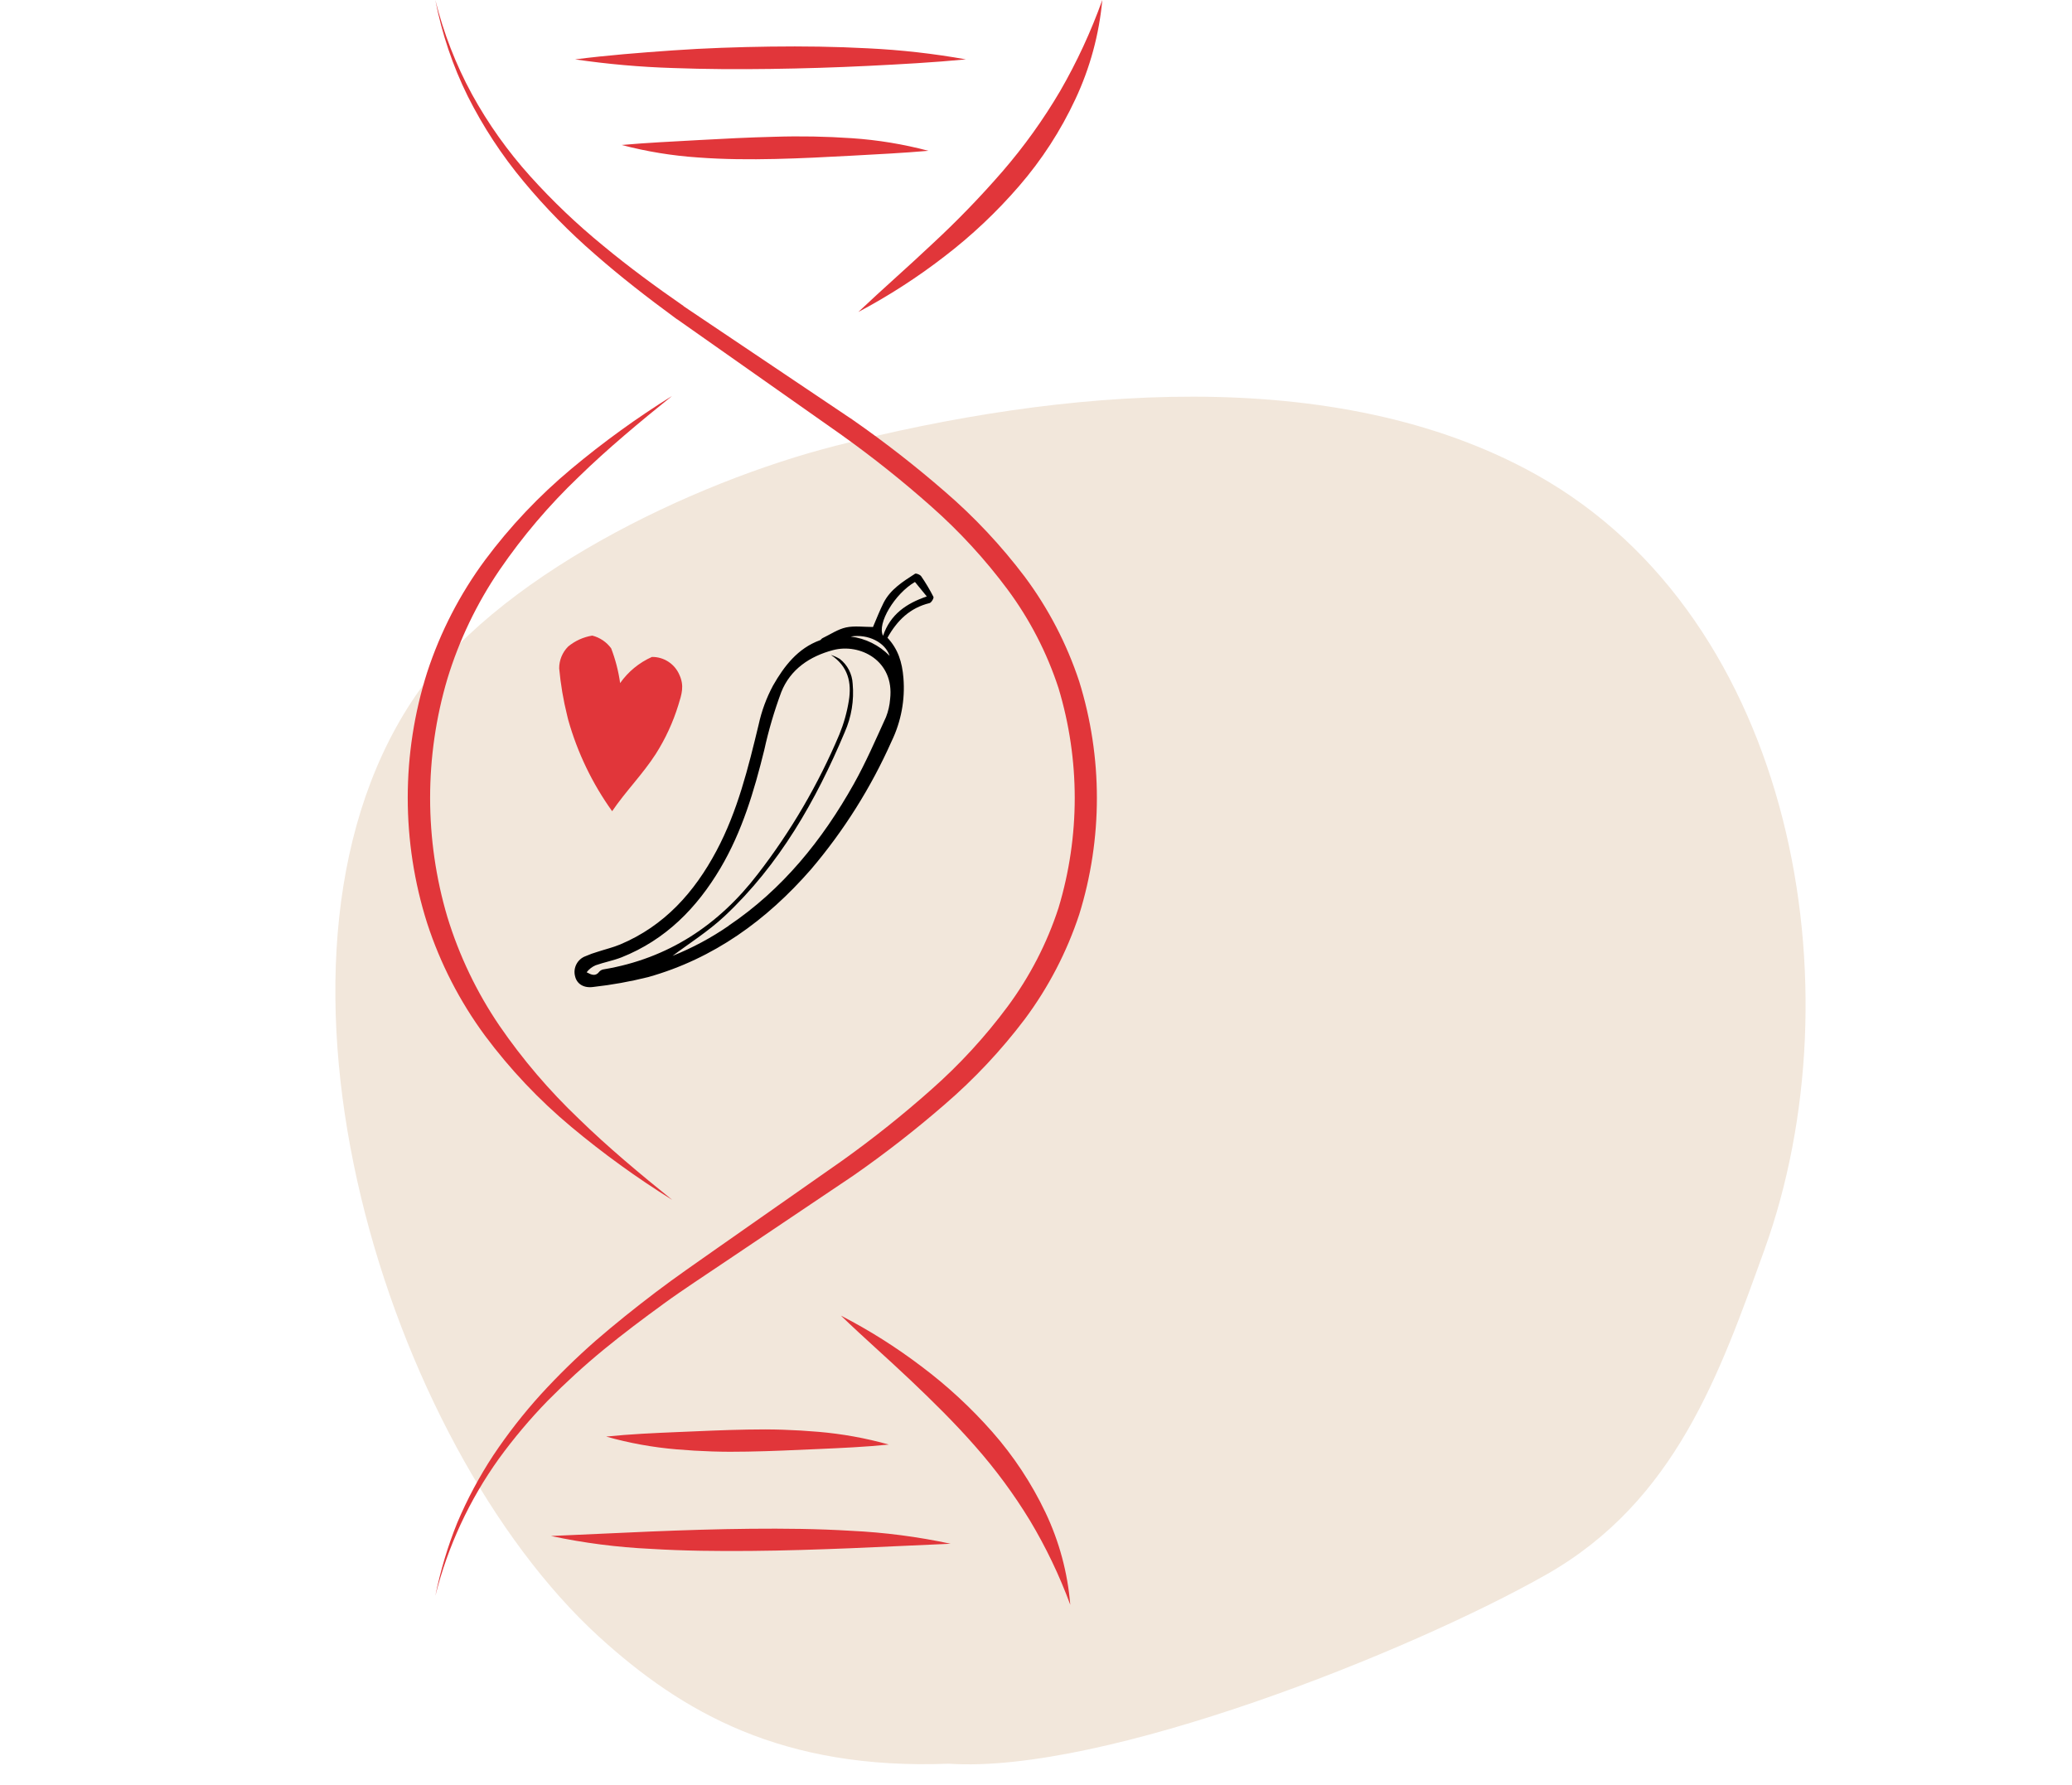 <?xml version="1.0" encoding="UTF-8" standalone="no"?>
<!DOCTYPE svg PUBLIC "-//W3C//DTD SVG 1.1//EN" "http://www.w3.org/Graphics/SVG/1.1/DTD/svg11.dtd">
<svg width="100%" height="100%" viewBox="0 0 462 398" version="1.1" xmlns="http://www.w3.org/2000/svg" xmlns:xlink="http://www.w3.org/1999/xlink" xml:space="preserve" xmlns:serif="http://www.serif.com/" style="fill-rule:evenodd;clip-rule:evenodd;stroke-linejoin:round;stroke-miterlimit:2;">
    <g transform="matrix(1,0,0,1,-1115.54,10.255)">
        <g id="Ban_qui_">
            <g transform="matrix(0.741,0.377,-0.377,0.741,398.466,-434.039)">
                <path d="M1441.2,369.45C1479.59,353.07 1538,286.4 1561,251.58C1583,218.27 1578,182.33 1573.63,147.36C1564.43,73.74 1504.31,-7 1424.9,-10.15C1362.82,-12.58 1300.08,27.6 1254,68C1224.14,94.15 1187.87,141.25 1183.58,181C1174.39,265.86 1268.42,361.18 1341.96,381.6C1371.3,389.68 1402.22,391.21 1441.2,369.45Z" style="fill:rgb(242,231,219);fill-rule:nonzero;"/>
            </g>
            <g transform="matrix(1,0,0,1,90.912,-24.385)">
                <path d="M1263.27,372C1260.86,365.469 1257.85,359.175 1254.27,353.2C1250.7,347.338 1246.62,341.804 1242.08,336.66C1237.55,331.49 1232.65,326.66 1227.57,321.84C1222.49,317.02 1217.23,312.44 1212.12,307.51C1218.44,310.768 1224.46,314.569 1230.12,318.87C1235.84,323.167 1241.11,328.035 1245.84,333.4C1250.62,338.818 1254.62,344.876 1257.73,351.4C1260.81,357.874 1262.69,364.854 1263.27,372Z" style="fill:rgb(225,54,58);fill-rule:nonzero;"/>
                <path d="M1174.52,281.71C1166.64,276.811 1159.12,271.367 1152,265.42C1144.82,259.423 1138.37,252.602 1132.78,245.1C1127.16,237.479 1122.8,229.004 1119.87,220C1114.1,201.806 1114.1,182.264 1119.87,164.07C1122.81,155.073 1127.17,146.608 1132.8,139C1138.38,131.506 1144.83,124.693 1152,118.7C1159.11,112.755 1166.62,107.315 1174.49,102.42C1167.3,108.23 1160.19,114.1 1153.63,120.51C1147.05,126.793 1141.14,133.748 1136,141.26C1130.93,148.712 1127.01,156.888 1124.38,165.51C1119.25,182.844 1119.25,201.296 1124.38,218.63C1127.02,227.25 1130.93,235.426 1136,242.88C1141.16,250.393 1147.1,257.347 1153.7,263.63C1160.22,270 1167.33,275.91 1174.52,281.71Z" style="fill:rgb(225,54,58);fill-rule:nonzero;"/>
                <path d="M1270.41,14.13C1269.71,21.793 1267.68,29.275 1264.41,36.24C1261.14,43.25 1256.92,49.772 1251.86,55.62C1246.84,61.428 1241.25,66.706 1235.15,71.37C1229.13,76.019 1222.72,80.147 1216,83.71C1221.53,78.48 1227.21,73.54 1232.64,68.4C1238.09,63.351 1243.25,58.01 1248.12,52.4C1252.95,46.818 1257.26,40.81 1261,34.45C1264.74,27.975 1267.89,21.174 1270.41,14.13Z" style="fill:rgb(225,54,58);fill-rule:nonzero;"/>
                <path d="M1121.7,370C1122.82,364.423 1124.46,358.963 1126.59,353.69C1128.82,348.433 1131.51,343.389 1134.65,338.62C1137.83,333.866 1141.35,329.351 1145.19,325.11C1149.05,320.89 1153.14,316.884 1157.44,313.11C1161.76,309.37 1166.21,305.81 1170.75,302.36C1175.29,298.91 1179.97,295.7 1184.61,292.43L1212.45,272.93L1213.67,272.54L1212.45,272.93C1219.34,268.007 1225.97,262.719 1232.3,257.09C1238.6,251.532 1244.29,245.331 1249.3,238.59C1254.24,231.915 1258.08,224.486 1260.65,216.59C1265.47,200.614 1265.47,183.566 1260.65,167.59C1258.07,159.693 1254.24,152.263 1249.29,145.59C1244.28,138.853 1238.58,132.653 1232.29,127.09C1225.96,121.464 1219.33,116.177 1212.44,111.25L1213.66,111.64L1213,111.64L1212.45,111.25L1175.15,85L1176.1,85.31L1175.55,85.31L1175.15,85.01C1169.05,80.53 1163.04,75.88 1157.33,70.87C1151.58,65.894 1146.24,60.452 1141.38,54.6C1136.52,48.764 1132.34,42.389 1128.93,35.6C1125.57,28.807 1123.14,21.592 1121.7,14.15C1123.52,21.468 1126.26,28.525 1129.86,35.15C1133.47,41.727 1137.84,47.865 1142.86,53.44C1147.87,59.001 1153.3,64.173 1159.1,68.91C1164.86,73.69 1170.92,78.13 1177.1,82.41L1176.1,82.11L1176.59,82.11L1177.06,82.42L1214.89,107.84L1213.68,107.45L1214.34,107.45L1214.9,107.85C1221.98,112.786 1228.79,118.094 1235.3,123.75C1241.9,129.431 1247.87,135.801 1253.12,142.75C1258.39,149.823 1262.49,157.701 1265.26,166.08C1270.52,183.011 1270.52,201.149 1265.26,218.08C1262.49,226.459 1258.39,234.337 1253.12,241.41C1247.87,248.357 1241.89,254.726 1235.29,260.41C1228.78,266.065 1221.97,271.37 1214.89,276.3L1213.68,276.69L1214.89,276.3L1186.63,295.3C1181.95,298.48 1177.18,301.54 1172.63,304.85C1168.08,308.16 1163.56,311.55 1159.21,315.12C1154.86,318.69 1150.71,322.5 1146.75,326.5C1142.83,330.533 1139.2,334.841 1135.89,339.39C1129.28,348.609 1124.46,358.994 1121.7,370Z" style="fill:rgb(225,54,58);fill-rule:nonzero;"/>
                <path d="M1147.48,356.66L1169.77,355.66C1177.17,355.36 1184.58,355.12 1192.01,355.05C1199.44,354.98 1206.89,355.05 1214.35,355.5C1221.83,355.854 1229.27,356.82 1236.59,358.39L1214.31,359.39C1206.9,359.68 1199.49,359.93 1192.06,359.99C1184.63,360.05 1177.18,359.99 1169.73,359.53C1162.25,359.183 1154.81,358.223 1147.48,356.66Z" style="fill:rgb(225,54,58);fill-rule:nonzero;"/>
                <path d="M1222.81,336.27C1217.48,336.81 1212.25,337.04 1207.02,337.27C1201.79,337.5 1196.6,337.75 1191.34,337.84C1186.05,337.963 1180.76,337.796 1175.49,337.34C1170.18,336.894 1164.92,335.94 1159.79,334.49C1165.12,333.94 1170.35,333.71 1175.57,333.49C1180.79,333.27 1186,333.02 1191.26,332.93C1196.55,332.807 1201.84,332.974 1207.11,333.43C1212.42,333.882 1217.68,334.833 1222.81,336.27Z" style="fill:rgb(225,54,58);fill-rule:nonzero;"/>
                <path d="M1163.24,46.46C1169.01,45.95 1174.68,45.69 1180.36,45.37C1186.04,45.05 1191.69,44.77 1197.36,44.63C1203.1,44.447 1208.84,44.554 1214.57,44.95C1220.34,45.337 1226.05,46.278 1231.64,47.76C1225.86,48.26 1220.19,48.54 1214.52,48.85C1208.85,49.16 1203.19,49.45 1197.52,49.58C1191.85,49.71 1186.07,49.68 1180.32,49.25C1174.55,48.866 1168.83,47.931 1163.24,46.46Z" style="fill:rgb(225,54,58);fill-rule:nonzero;"/>
                <path d="M1240,27.37C1232.7,28.07 1225.46,28.46 1218.21,28.82C1210.96,29.18 1203.72,29.4 1196.47,29.5C1189.22,29.6 1181.94,29.57 1174.67,29.3C1167.37,29.076 1160.09,28.431 1152.86,27.37C1160.13,26.44 1167.37,25.88 1174.62,25.37C1181.87,24.86 1189.13,24.62 1196.4,24.52C1203.67,24.42 1210.95,24.52 1218.23,24.91C1225.53,25.262 1232.8,26.083 1240,27.37Z" style="fill:rgb(225,54,58);fill-rule:nonzero;"/>
                <path d="M1151.33,174.68C1153.39,181.98 1156.7,188.866 1161.12,195.03C1164.12,190.6 1167.95,186.78 1170.87,182.23C1173.01,178.856 1174.69,175.211 1175.87,171.39C1176.65,168.88 1177.24,167.09 1176.12,164.63C1175.08,162.18 1172.65,160.594 1169.99,160.63C1167.14,161.898 1164.69,163.913 1162.9,166.46C1162.53,163.809 1161.86,161.209 1160.9,158.71C1159.87,157.301 1158.38,156.296 1156.69,155.87C1154.71,156.19 1152.85,157.032 1151.31,158.31C1150.02,159.605 1149.3,161.363 1149.31,163.19C1149.64,166.733 1150.23,170.247 1151.09,173.7C1151.18,174.06 1151.26,174.37 1151.33,174.68Z" style="fill:rgb(225,54,58);fill-rule:nonzero;"/>
                <path d="M1226.07,165.34C1226.46,170.18 1225.55,175.038 1223.44,179.41C1218.84,189.758 1212.78,199.393 1205.44,208.02C1195.56,219.33 1183.79,227.9 1169.17,232.02C1165.15,233.025 1161.06,233.76 1156.94,234.22C1154.71,234.54 1153.24,233.49 1152.86,231.86C1152.35,229.992 1153.37,228.022 1155.19,227.36C1156.09,226.966 1157.01,226.632 1157.95,226.36C1159.59,225.82 1161.29,225.42 1162.88,224.76C1172.78,220.61 1179.46,213.11 1184.39,203.85C1189.1,195 1191.46,185.36 1193.79,175.7C1194.45,172.665 1195.53,169.737 1197,167C1199.47,162.68 1202.5,158.7 1207.49,156.89C1207.69,156.81 1207.81,156.54 1208.01,156.45C1209.76,155.61 1211.43,154.45 1213.28,154.05C1215.13,153.65 1217.28,153.95 1219.28,153.95C1220.03,152.21 1220.75,150.33 1221.65,148.54C1223.18,145.54 1225.97,143.82 1228.65,142.08C1228.9,141.92 1229.78,142.28 1230.03,142.64C1231.04,144.106 1231.95,145.64 1232.76,147.23C1232.9,147.5 1232.3,148.52 1231.9,148.62C1227.54,149.68 1224.67,152.48 1222.51,156.35C1224.86,158.88 1225.78,161.74 1226.07,165.34ZM1187.07,220.58C1199.12,212.46 1207.98,201.48 1215,188.96C1217.7,184.14 1219.9,179.04 1222.19,174.02C1222.69,172.74 1223,171.392 1223.1,170.02C1224.1,161.47 1216.38,157.51 1210.36,159.11C1205.2,160.48 1200.86,163.36 1198.83,168.47C1197.27,172.677 1196,176.987 1195.04,181.37C1192.78,190.53 1190.11,199.53 1185.28,207.71C1180,216.63 1173.04,223.71 1163.21,227.62C1161.34,228.35 1159.33,228.72 1157.43,229.39C1156.64,229.734 1155.95,230.27 1155.43,230.95C1156.52,231.53 1157.43,231.95 1158.29,230.78C1158.56,230.504 1158.91,230.33 1159.29,230.29C1173.62,227.87 1184.88,220.42 1193.6,209.04C1200.99,199.489 1207.1,189.018 1211.79,177.89C1212.77,175.489 1213.48,172.982 1213.89,170.42C1214.57,166.33 1213.72,162.7 1209.89,160.18C1210.59,160.399 1211.26,160.702 1211.89,161.08C1213.6,162.417 1214.64,164.433 1214.75,166.6C1215.09,170.303 1214.48,174.032 1212.97,177.43C1206.54,192.7 1198.43,206.95 1186.19,218.43C1182.52,221.86 1178.19,224.58 1174.59,227.29C1179,225.526 1183.2,223.276 1187.11,220.58L1187.07,220.58ZM1228.64,143.91C1224.18,146.48 1220.1,153.21 1221.53,155.91C1223.14,151.13 1226.74,148.68 1231.28,147.14L1228.64,143.91ZM1223,160.39C1222,157.39 1218.2,155.44 1214.3,156.08C1217.6,156.491 1220.67,158.011 1223,160.39Z" style="fill-rule:nonzero;"/>
            </g>
        </g>
    </g>
</svg>
